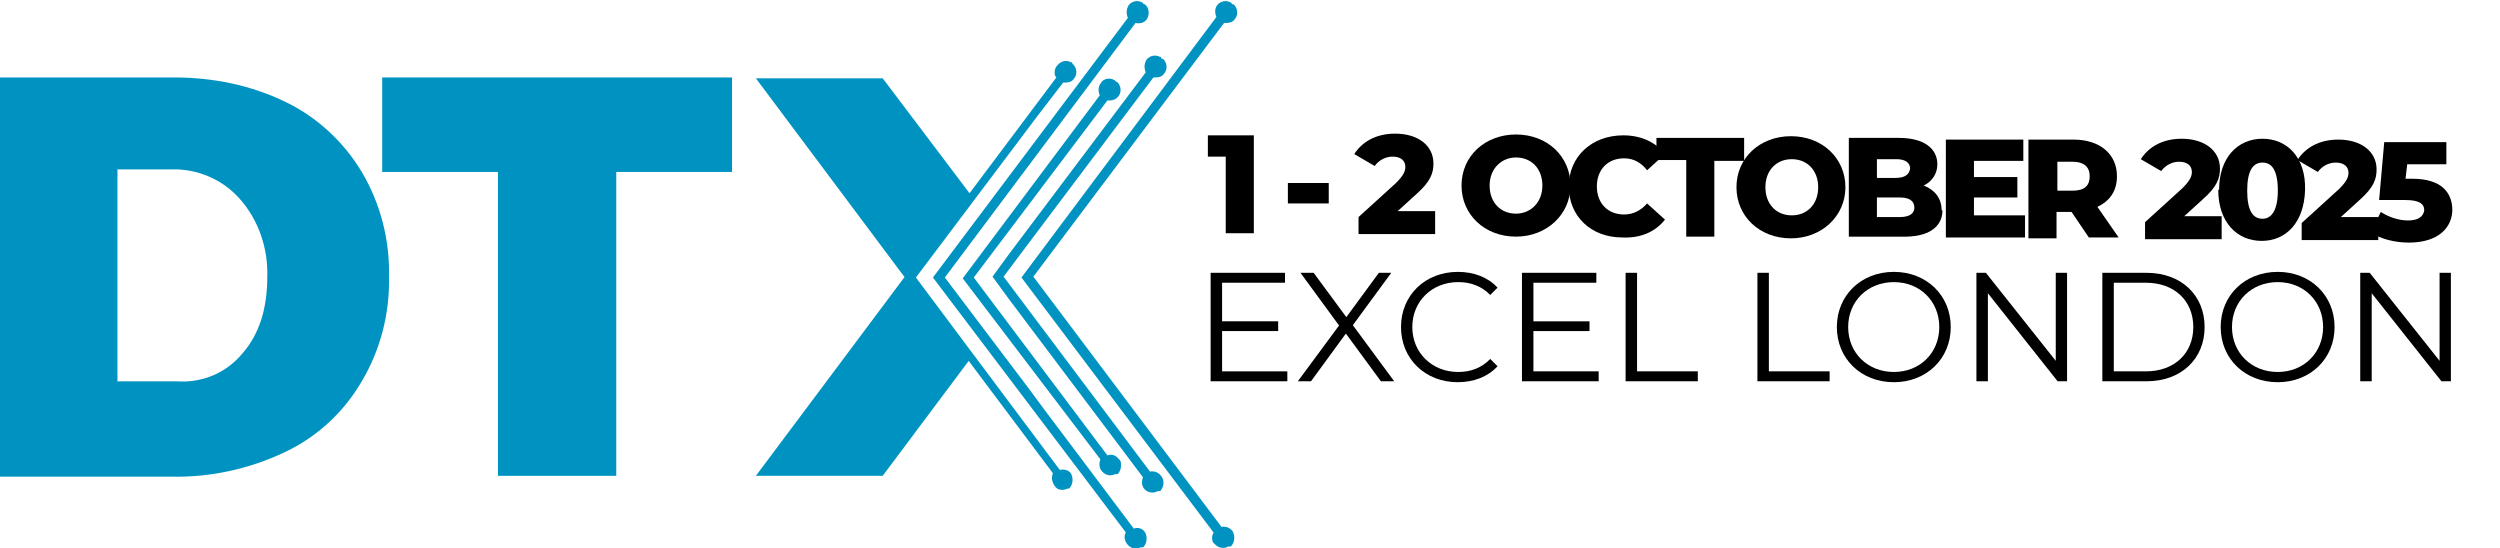 <svg id="a" xmlns="http://www.w3.org/2000/svg" viewBox="0 0 293.7 64.4"><defs><style>.e{isolation:isolate;}.f{fill:#0093c1;}</style></defs><g id="b" class="text"><g class="e"><path d="M151.236,43.627v1.165h-9.011v-12.743h8.738v1.165h-7.391v4.532h6.589v1.147h-6.589v4.733h7.664Z"/><path d="M162.227,44.792l-4.114-5.606-4.096,5.606h-1.547l4.842-6.554-4.532-6.189h1.547l3.841,5.207,3.823-5.207h1.456l-4.515,6.153,4.86,6.59h-1.565Z"/><path d="M164.589,38.421c0-3.732,2.84-6.481,6.681-6.481,1.857,0,3.532.619,4.66,1.857l-.856.856c-1.037-1.056-2.312-1.511-3.768-1.511-3.077,0-5.389,2.257-5.389,5.279s2.312,5.279,5.389,5.279c1.456,0,2.731-.455,3.768-1.529l.856.856c-1.128,1.237-2.803,1.875-4.678,1.875-3.823,0-6.663-2.749-6.663-6.481Z"/><path d="M187.811,43.627v1.165h-9.011v-12.743h8.738v1.165h-7.392v4.532h6.59v1.147h-6.59v4.733h7.664Z"/><path d="M190.975,32.049h1.347v11.578h7.137v1.165h-8.483v-12.743Z"/><path d="M206.46,32.049h1.347v11.578h7.137v1.165h-8.483v-12.743Z"/><path d="M215.794,38.421c0-3.714,2.84-6.481,6.699-6.481,3.823,0,6.681,2.748,6.681,6.481s-2.857,6.481-6.681,6.481c-3.859,0-6.699-2.768-6.699-6.481ZM227.827,38.421c0-3.04-2.275-5.279-5.334-5.279-3.076,0-5.37,2.239-5.37,5.279s2.294,5.279,5.37,5.279c3.059,0,5.334-2.239,5.334-5.279Z"/><path d="M242.839,32.049v12.743h-1.11l-8.192-10.34v10.34h-1.347v-12.743h1.11l8.21,10.339v-10.339h1.329Z"/><path d="M246.983,32.049h5.189c4.077,0,6.826,2.622,6.826,6.372s-2.749,6.371-6.826,6.371h-5.189v-12.743ZM252.099,43.627c3.386,0,5.57-2.148,5.57-5.206s-2.185-5.206-5.57-5.206h-3.769v10.412h3.769Z"/><path d="M260.885,38.421c0-3.714,2.84-6.481,6.699-6.481,3.823,0,6.681,2.748,6.681,6.481s-2.857,6.481-6.681,6.481c-3.859,0-6.699-2.768-6.699-6.481ZM272.918,38.421c0-3.04-2.275-5.279-5.334-5.279-3.076,0-5.37,2.239-5.37,5.279s2.294,5.279,5.37,5.279c3.059,0,5.334-2.239,5.334-5.279Z"/><path d="M287.93,32.049v12.743h-1.11l-8.192-10.34v10.34h-1.347v-12.743h1.11l8.21,10.339v-10.339h1.329Z"/></g></g><g id="c" class="icon"><path class="f" d="M142.6,62.5c-.1.2-.2.4-.2.6,0,.3,0,.6.3.8h0c.4.5,1.1.6,1.6.3h.3c.5-.5.5-1.3.2-1.8-.3-.4-.8-.6-1.3-.5l-22.1-29.4,22.4-29.8h0c.5,0,1,0,1.3-.5.4-.5.3-1.3-.2-1.7h-.1c-.1,0-.1-.2-.2-.2-.5-.3-1.2-.2-1.6.3h0c-.3.4-.3.9-.1,1.4l-22.9,30.6,22.6,30v-.1Z"/><path class="f" d="M134.3,56c-.2.5-.2,1,.1,1.4h0c.4.5,1.1.6,1.6.3h.3c.5-.6.5-1.3.1-1.8-.3-.4-.8-.6-1.3-.5l-17.2-22.9,1.5-2,16.1-21.4c.5,0,1,0,1.3-.5.4-.5.3-1.3-.2-1.7h-.1c-.067,0-.1-.067-.1-.2h-.1c-.5-.3-1.2-.2-1.6.3h0c-.3.5-.3,1-.1,1.5l-16.1,21.4-1.9,2.6,1.9,2.6,15.8,21v-.1Z"/><path class="f" d="M129.3,53.9c-.2.5-.2,1,.1,1.4.4.5,1,.7,1.6.4h.3c.3-.3.4-.7.4-1s0-.6-.3-.8h0c-.3-.4-.8-.6-1.3-.4l-15.7-20.9,15.7-20.8h.3c.4,0,.8-.2,1-.5h0c.4-.5.3-1.3-.2-1.7h-.1c-.1-.1-.1-.2-.2-.2-.5-.3-1.3-.2-1.6.4h0c-.3.4-.3.9-.1,1.4l-16.1,21.5,16.2,21.3v-.1Z"/><path class="f" d="M132.3,62.5c-.3.4-.2,1,.1,1.4.4.5,1,.7,1.6.4h.3c.5-.5.5-1.3.2-1.8h0c-.3-.4-.8-.6-1.3-.4h0l-10.6-14.1-2-2.7-9.6-12.7,22.4-29.9c.5.1,1,0,1.3-.4h0c.4-.6.3-1.4-.2-1.8h-.1c-.1,0-.1-.2-.2-.2-.5-.3-1.2-.2-1.6.3h0c-.3.5-.3,1-.1,1.5l-22.9,30.5,22.7,30v-.1Z"/><path class="f" d="M106.3,32.5l-17.5,23.4h14.9l10.1-13.5h0l9.9,13.2c-.3.6,0,1.4.5,1.8.4.2.8.2,1.2,0h.2c.5-.5.5-1.3.2-1.8h0c-.3-.4-.8-.5-1.3-.4l-10.7-14.3-6.2-8.3,14.3-19,3-3.9h0c.5,0,1,0,1.3-.5h0c.4-.5.3-1.3-.2-1.7h0s0-.2-.2-.2h0c-.6-.3-1.2-.1-1.6.4-.2.2-.3.5-.3.8,0,.2,0,.4.2.6l-10.2,13.6-10.2-13.5h-14.9l17.5,23.4v-.1Z"/><path class="f" d="M28.5,41.5c2-2.3,2.9-5.3,2.9-9,.1-3.3-1-6.6-3.2-9.1-2-2.3-5-3.6-8.1-3.5h-6.3v24.9h7c3,.2,5.8-1,7.7-3.3M33.6,12c3.7,1.8,6.8,4.7,8.9,8.2,2.2,3.7,3.3,8,3.2,12.3.1,4.3-1,8.6-3.2,12.3-2.1,3.6-5.2,6.5-9,8.3-4.2,2-8.8,3-13.4,2.9H0V9.1h20.5c4.5,0,9,.9,13.1,2.9"/><path class="f" d="M44.9,9.1h41.1v11.1h-13.6v35.7h-13.9V20.2h-13.6v-11.1Z"/></g><g id="d" class="text"><path d="M147.3,15.9v11.5h-3.3v-9h-2.1v-2.5h5.4Z"/><path d="M151.3,21.5h4.8v2.4h-4.8v-2.4Z"/><path d="M168.6,24.9v2.6h-9v-2l4.4-4c.9-.9,1.1-1.4,1.1-1.9,0-.7-.5-1.2-1.5-1.2-.8,0-1.6.4-2.1,1.1l-2.4-1.4c.9-1.4,2.5-2.4,4.8-2.4,2.7,0,4.5,1.4,4.5,3.5,0,1.1-.3,2.1-2,3.6l-2.2,2h4.4v.1Z"/><path d="M171.7,21.8c0-3.5,2.8-6,6.4-6,3.7,0,6.4,2.6,6.4,6s-2.8,6-6.4,6c-3.7,0-6.4-2.6-6.4-6ZM181.2,21.8c0-2-1.3-3.3-3.1-3.3-1.7,0-3.1,1.3-3.1,3.3s1.3,3.3,3.1,3.3c1.7,0,3.1-1.3,3.1-3.3Z"/><path d="M184.3,21.9c0-3.5,2.7-6,6.4-6,2.1,0,3.8.8,4.9,2.2l-2.1,1.9c-.7-.9-1.6-1.4-2.7-1.4-1.9,0-3.2,1.3-3.2,3.3s1.3,3.3,3.2,3.3c1.1,0,2-.5,2.7-1.3l2.1,1.9c-1.1,1.4-2.8,2.2-5,2.1-3.7,0-6.3-2.5-6.3-6h0Z"/><path d="M198.1,18.8h-3.5v-2.6h10.3v2.7h-3.5v8.9h-3.3v-9Z"/><path d="M204,22c0-3.5,2.8-6,6.4-6,3.7,0,6.4,2.6,6.4,6s-2.8,6-6.4,6c-3.7,0-6.4-2.6-6.4-6ZM213.6,22c0-2-1.3-3.3-3.1-3.3s-3.1,1.3-3.1,3.3,1.3,3.3,3.1,3.3,3.1-1.3,3.1-3.3Z"/><path d="M228.2,24.7c0,2-1.7,3.2-4.8,3.1h-6.2v-11.6h5.9c3,0,4.5,1.3,4.5,3.1,0,1.1-.6,2-1.6,2.5,1.3.5,2.1,1.5,2.1,2.9h.1ZM224.9,24.4c0-.8-.6-1.2-1.7-1.2h-2.7v2.3h2.7c1.1,0,1.7-.4,1.7-1.1ZM220.5,18.7v2.2h2.2c1.1,0,1.6-.4,1.7-1.1,0-.7-.6-1.1-1.6-1.1h-2.3Z"/><path d="M237.9,25.4v2.5h-9.3v-11.5h9.1v2.5h-5.8v1.9h5.1v2.4h-5.1v2.1h6v.1Z"/><path d="M243.4,24.9h-1.8v3.1h-3.3v-11.6h5.3c3.1,0,5.1,1.7,5.1,4.3,0,1.7-.8,2.9-2.3,3.6l2.5,3.6h-3.5l-2.1-3.1.1.1ZM243.5,19h-1.8v3.4h1.8c1.4,0,2-.6,2-1.7s-.7-1.7-2-1.7Z"/><path d="M261,25.5v2.6h-9v-2l4.4-4c.9-.9,1.1-1.4,1.1-1.9,0-.7-.5-1.2-1.5-1.2-.8,0-1.6.4-2.1,1.1l-2.4-1.4c.9-1.4,2.5-2.4,4.8-2.4,2.7,0,4.5,1.4,4.5,3.5,0,1.1-.3,2.1-2,3.6l-2.2,2h4.4v.1Z"/><path d="M260.7,22.3c0-3.8,2.2-6,5.1-6s5.1,2.2,5,6-2.2,6-5.1,6-5.1-2.2-5.1-6h.1ZM267.6,22.4c0-2.4-.7-3.3-1.8-3.3s-1.8.9-1.8,3.3.7,3.3,1.8,3.3c1,0,1.8-.9,1.8-3.3Z"/><path d="M279.4,25.6v2.6h-9v-2l4.4-4c.9-.9,1.1-1.4,1.1-1.9,0-.7-.5-1.2-1.5-1.2-.8,0-1.6.4-2.1,1.1l-2.4-1.4c.9-1.4,2.5-2.4,4.8-2.4,2.7,0,4.5,1.4,4.5,3.5,0,1.1-.3,2.1-2,3.6l-2.2,2h4.4v.1Z"/><path d="M288.1,24.6c0,2.1-1.6,3.9-5.1,3.9-1.6,0-3.3-.4-4.5-1.2l1.2-2.4c.9.6,2.1,1,3.2,1s1.8-.4,1.9-1.2c0-.7-.5-1.2-2.2-1.2h-3.1l.6-6.8h7.3v2.6h-4.6l-.2,1.7h.8c3.4,0,4.7,1.6,4.7,3.7v-.1Z"/></g></svg>